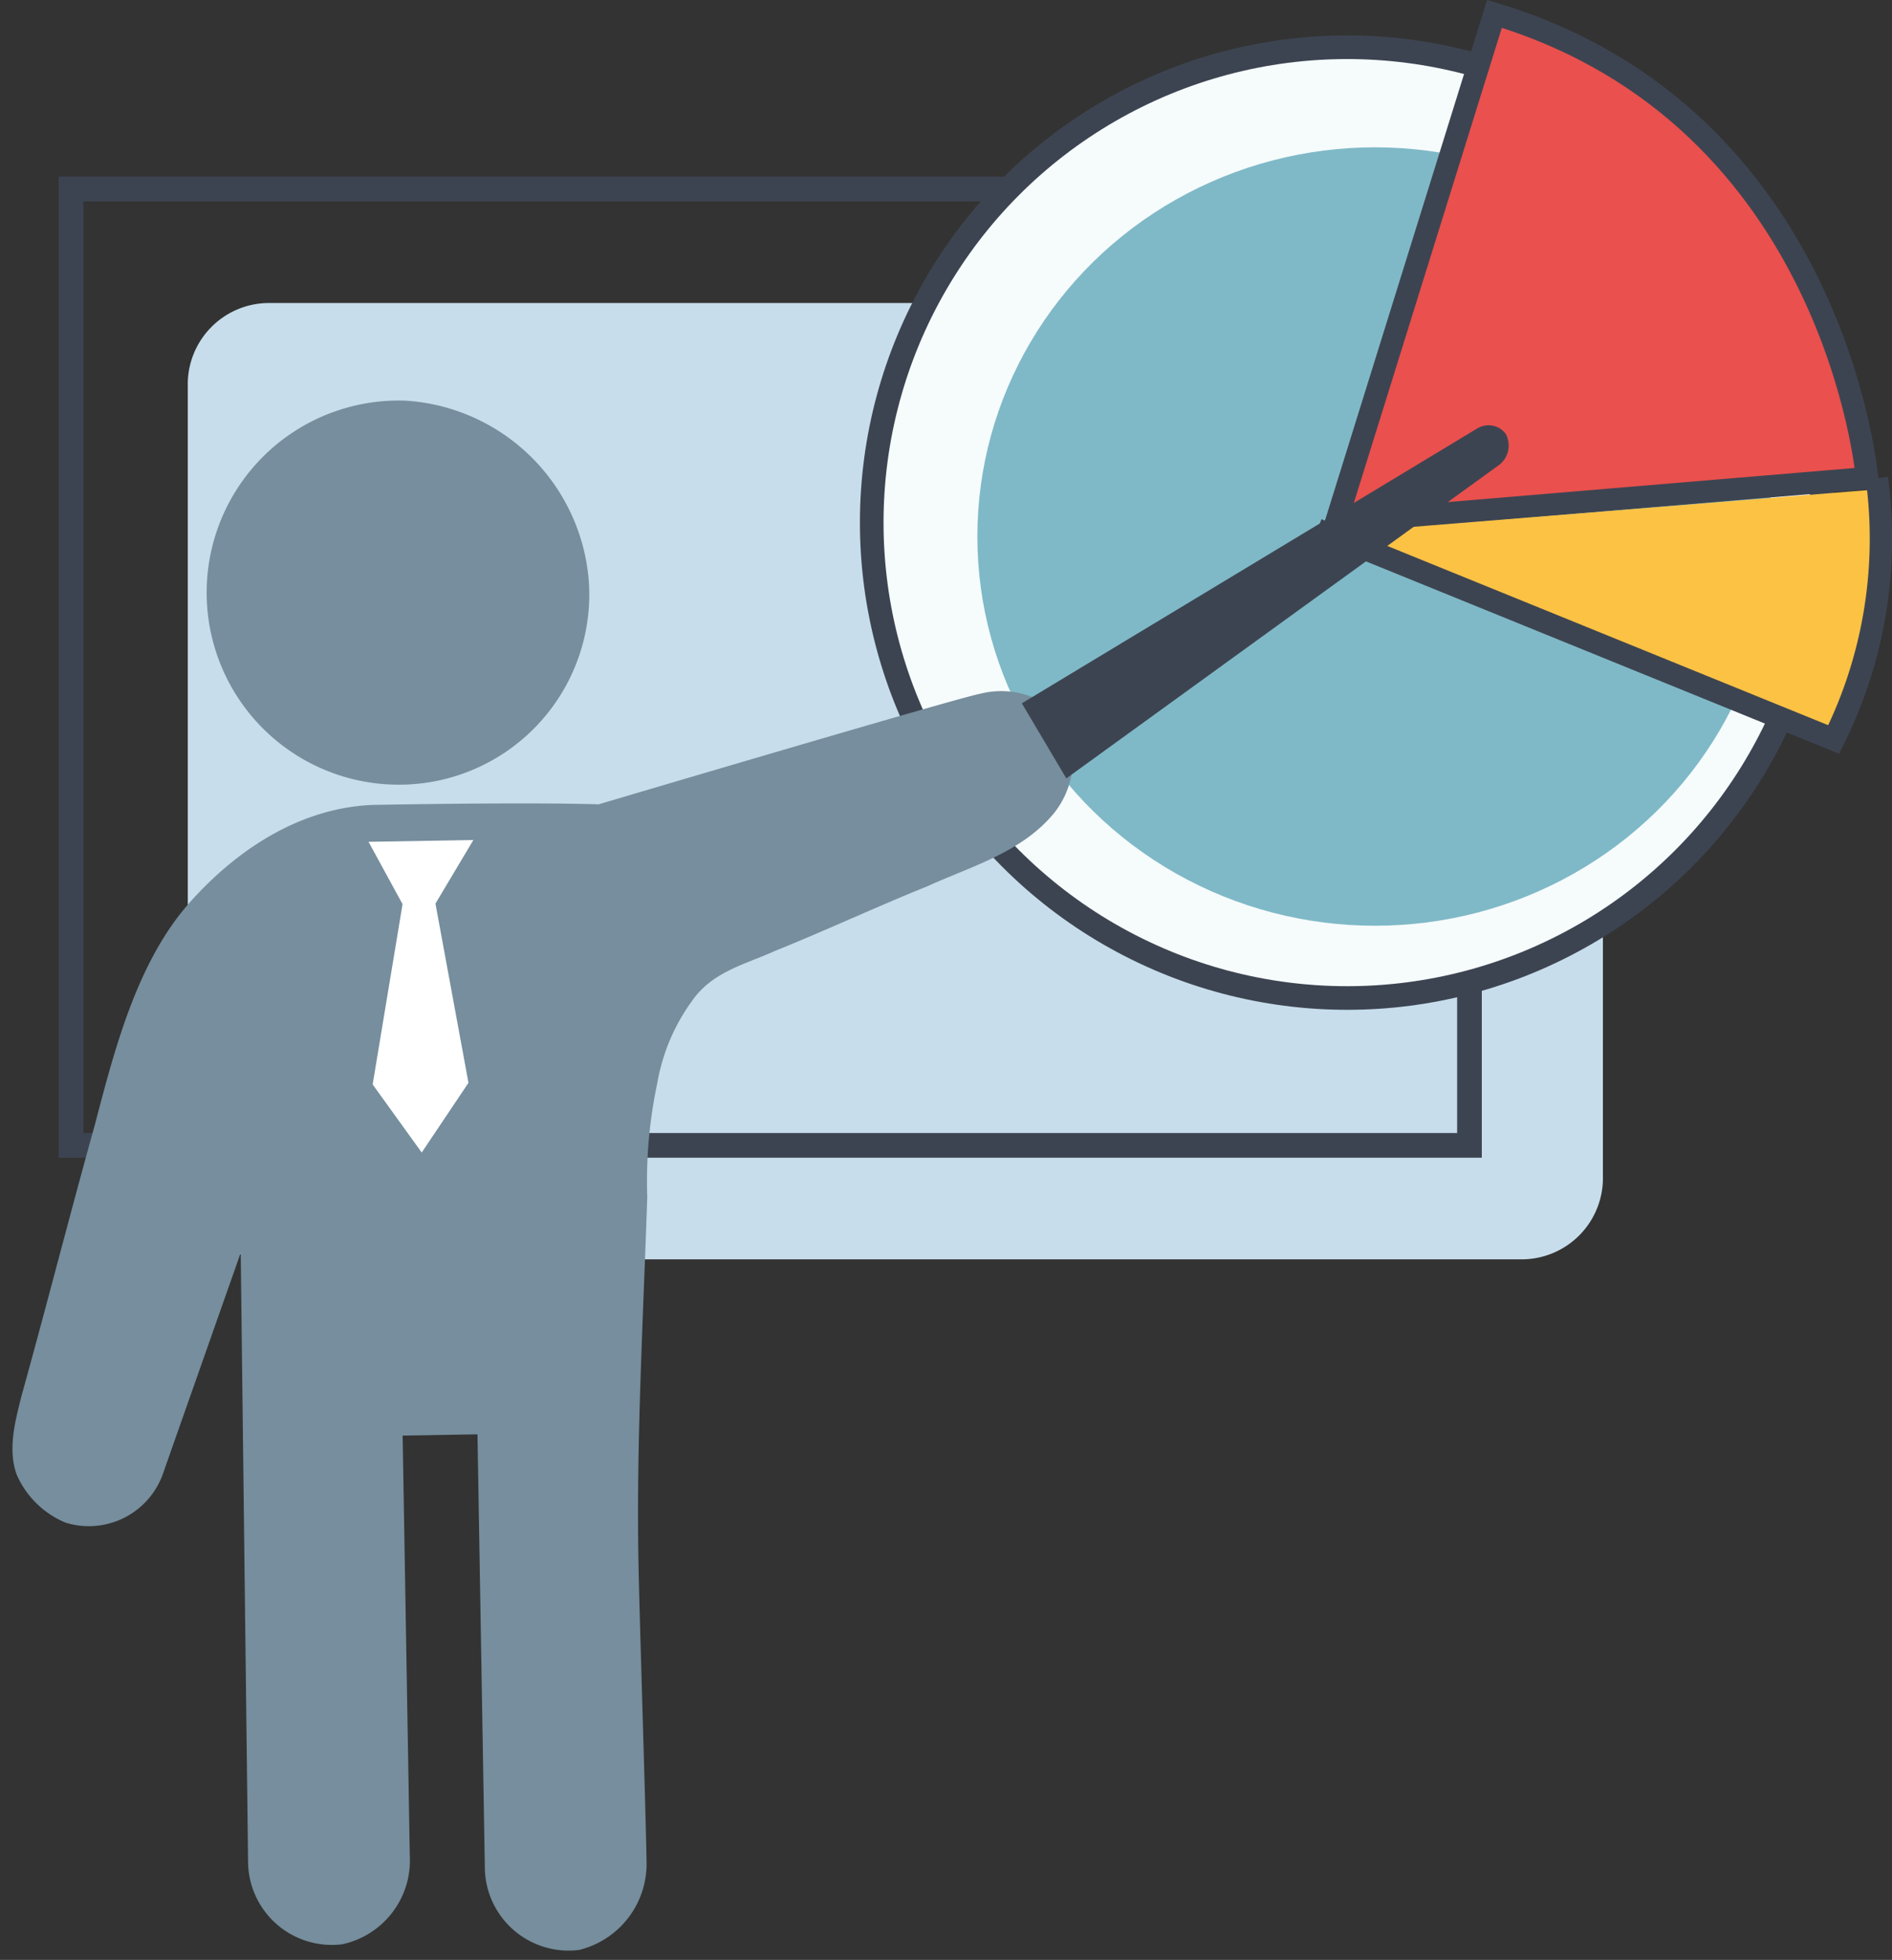 <svg xmlns="http://www.w3.org/2000/svg" width="121.317" height="125.677" viewBox="0 0 121.317 125.677">
  <rect x="0" y="0" width="121.317" height="125.677" fill="#333333" stroke="none"/>
  <g id="Marketing" transform="translate(2.554 0.89)">
    <g id="Group_69" data-name="Group 69" transform="translate(2 11.231)">
      <path id="Path_170" data-name="Path 170" d="M120.339,75.077a5.215,5.215,0,0,1-5.17,5.348H34.77a5.215,5.215,0,0,1-5.17-5.348V24.448A5.215,5.215,0,0,1,34.77,19.1h80.4a5.215,5.215,0,0,1,5.17,5.348Z" transform="translate(-22.113 -11.791)" fill="#c7ddeb"/>
      <rect id="Rectangle_146" data-name="Rectangle 146" width="89.67" height="61.325" transform="translate(0 0)" fill="none" stroke="#3d4451" stroke-miterlimit="10" stroke-width="1.583"/>
    </g>
    <g id="Group_71" data-name="Group 71" transform="translate(53.342 0)">
      <g id="Group_70" data-name="Group 70" transform="translate(0 2.139)">
        <ellipse id="Ellipse_8" data-name="Ellipse 8" cx="30.484" cy="30.484" rx="30.484" ry="30.484" fill="#f6fbfc"/>
        <ellipse id="Ellipse_9" data-name="Ellipse 9" cx="25.493" cy="24.958" rx="25.493" ry="24.958" transform="translate(6.774 6.418)" fill="#7fb9c7"/>
        <ellipse id="Ellipse_10" data-name="Ellipse 10" cx="30.484" cy="30.484" rx="30.484" ry="30.484" fill="none" stroke="#3d4451" stroke-miterlimit="10" stroke-width="1.515"/>
      </g>
      <path id="Path_171" data-name="Path 171" d="M81.061,8.7,70.9,41.323l34.049-2.852S102.989,15.3,81.061,8.7Z" transform="translate(-41.129 -8.7)" fill="#ea504d" stroke="#3d4451" stroke-miterlimit="10" stroke-width="1.432"/>
      <path id="Path_172" data-name="Path 172" d="M70.6,28.652l32.445,13.192A28.878,28.878,0,0,0,105.9,25.8" transform="translate(-41.364 4.684)" fill="#fcc244" stroke="#3d4451" stroke-linecap="square" stroke-miterlimit="10" stroke-width="1.432"/>
    </g>
    <g id="Group_75" data-name="Group 75" transform="matrix(1, -0.017, 0.017, 1, -2.891, 25.235)">
      <g id="Group_74" data-name="Group 74" transform="translate(13.48)">
        <g id="Group_73" data-name="Group 73">
          <g id="Group_72" data-name="Group 72">
            <path id="Path_173" data-name="Path 173" d="M45.534,47.1A12.2,12.2,0,0,0,58.4,34.226,12.577,12.577,0,0,0,46.878,22.508,12.313,12.313,0,0,0,45.534,47.1Z" transform="translate(-33.991 -22.491)" fill="#768e9d"/>
          </g>
        </g>
      </g>
      <path id="Path_174" data-name="Path 174" d="M41.816,67.7,36.629,81.676A5.038,5.038,0,0,1,30.29,84.8a5.872,5.872,0,0,1-3.073-3.129c-.576-1.669,0-3.546.384-5.006C29.33,70.83,30.867,65.2,32.6,59.358c1.345-4.8,2.881-10.429,6.339-14.183,3.266-3.546,7.492-6.049,12.1-6.049,1.921,0,9.8,0,14.215.209,0,0,23.243-6.466,24.587-6.675a5.439,5.439,0,0,1,4.034.626,4.47,4.47,0,0,1,1.729,2.5,5.571,5.571,0,0,1-1.153,4.589c-2.113,2.5-5.379,3.337-8.26,4.589-3.266,1.251-6.531,2.712-9.8,3.963-1.921.834-4.034,1.251-5.379,3.129a12.6,12.6,0,0,0-2.305,5.214,30.3,30.3,0,0,0-.768,7.3c-.384,7.717-.96,15.435-.96,23.152,0,3.754.192,15.643.192,19.4a5.682,5.682,0,0,1-4.418,5.632,5.37,5.37,0,0,1-5.955-5.423V79.59H52V106.5a5.5,5.5,0,0,1-4.418,5.632,5.37,5.37,0,0,1-5.955-5.423l.192-39" transform="translate(-26.973 -13.232)" fill="#768e9d"/>
      <path id="Path_175" data-name="Path 175" d="M39.2,37.2h6.723l-2.5,4.034,1.921,11.525-3.073,4.418L39.2,52.759l2.113-11.525Z" transform="translate(-15.713 -8.945)" fill="#fff"/>
    </g>
    <path id="Path_176" data-name="Path 176" d="M62.452,46.143,90.262,26a1.578,1.578,0,0,0,.357-1.961h0a1.382,1.382,0,0,0-1.783-.357L59.6,41.33" transform="translate(3.368 2.881)" fill="#3d4451"/>
  </g>
</svg>
